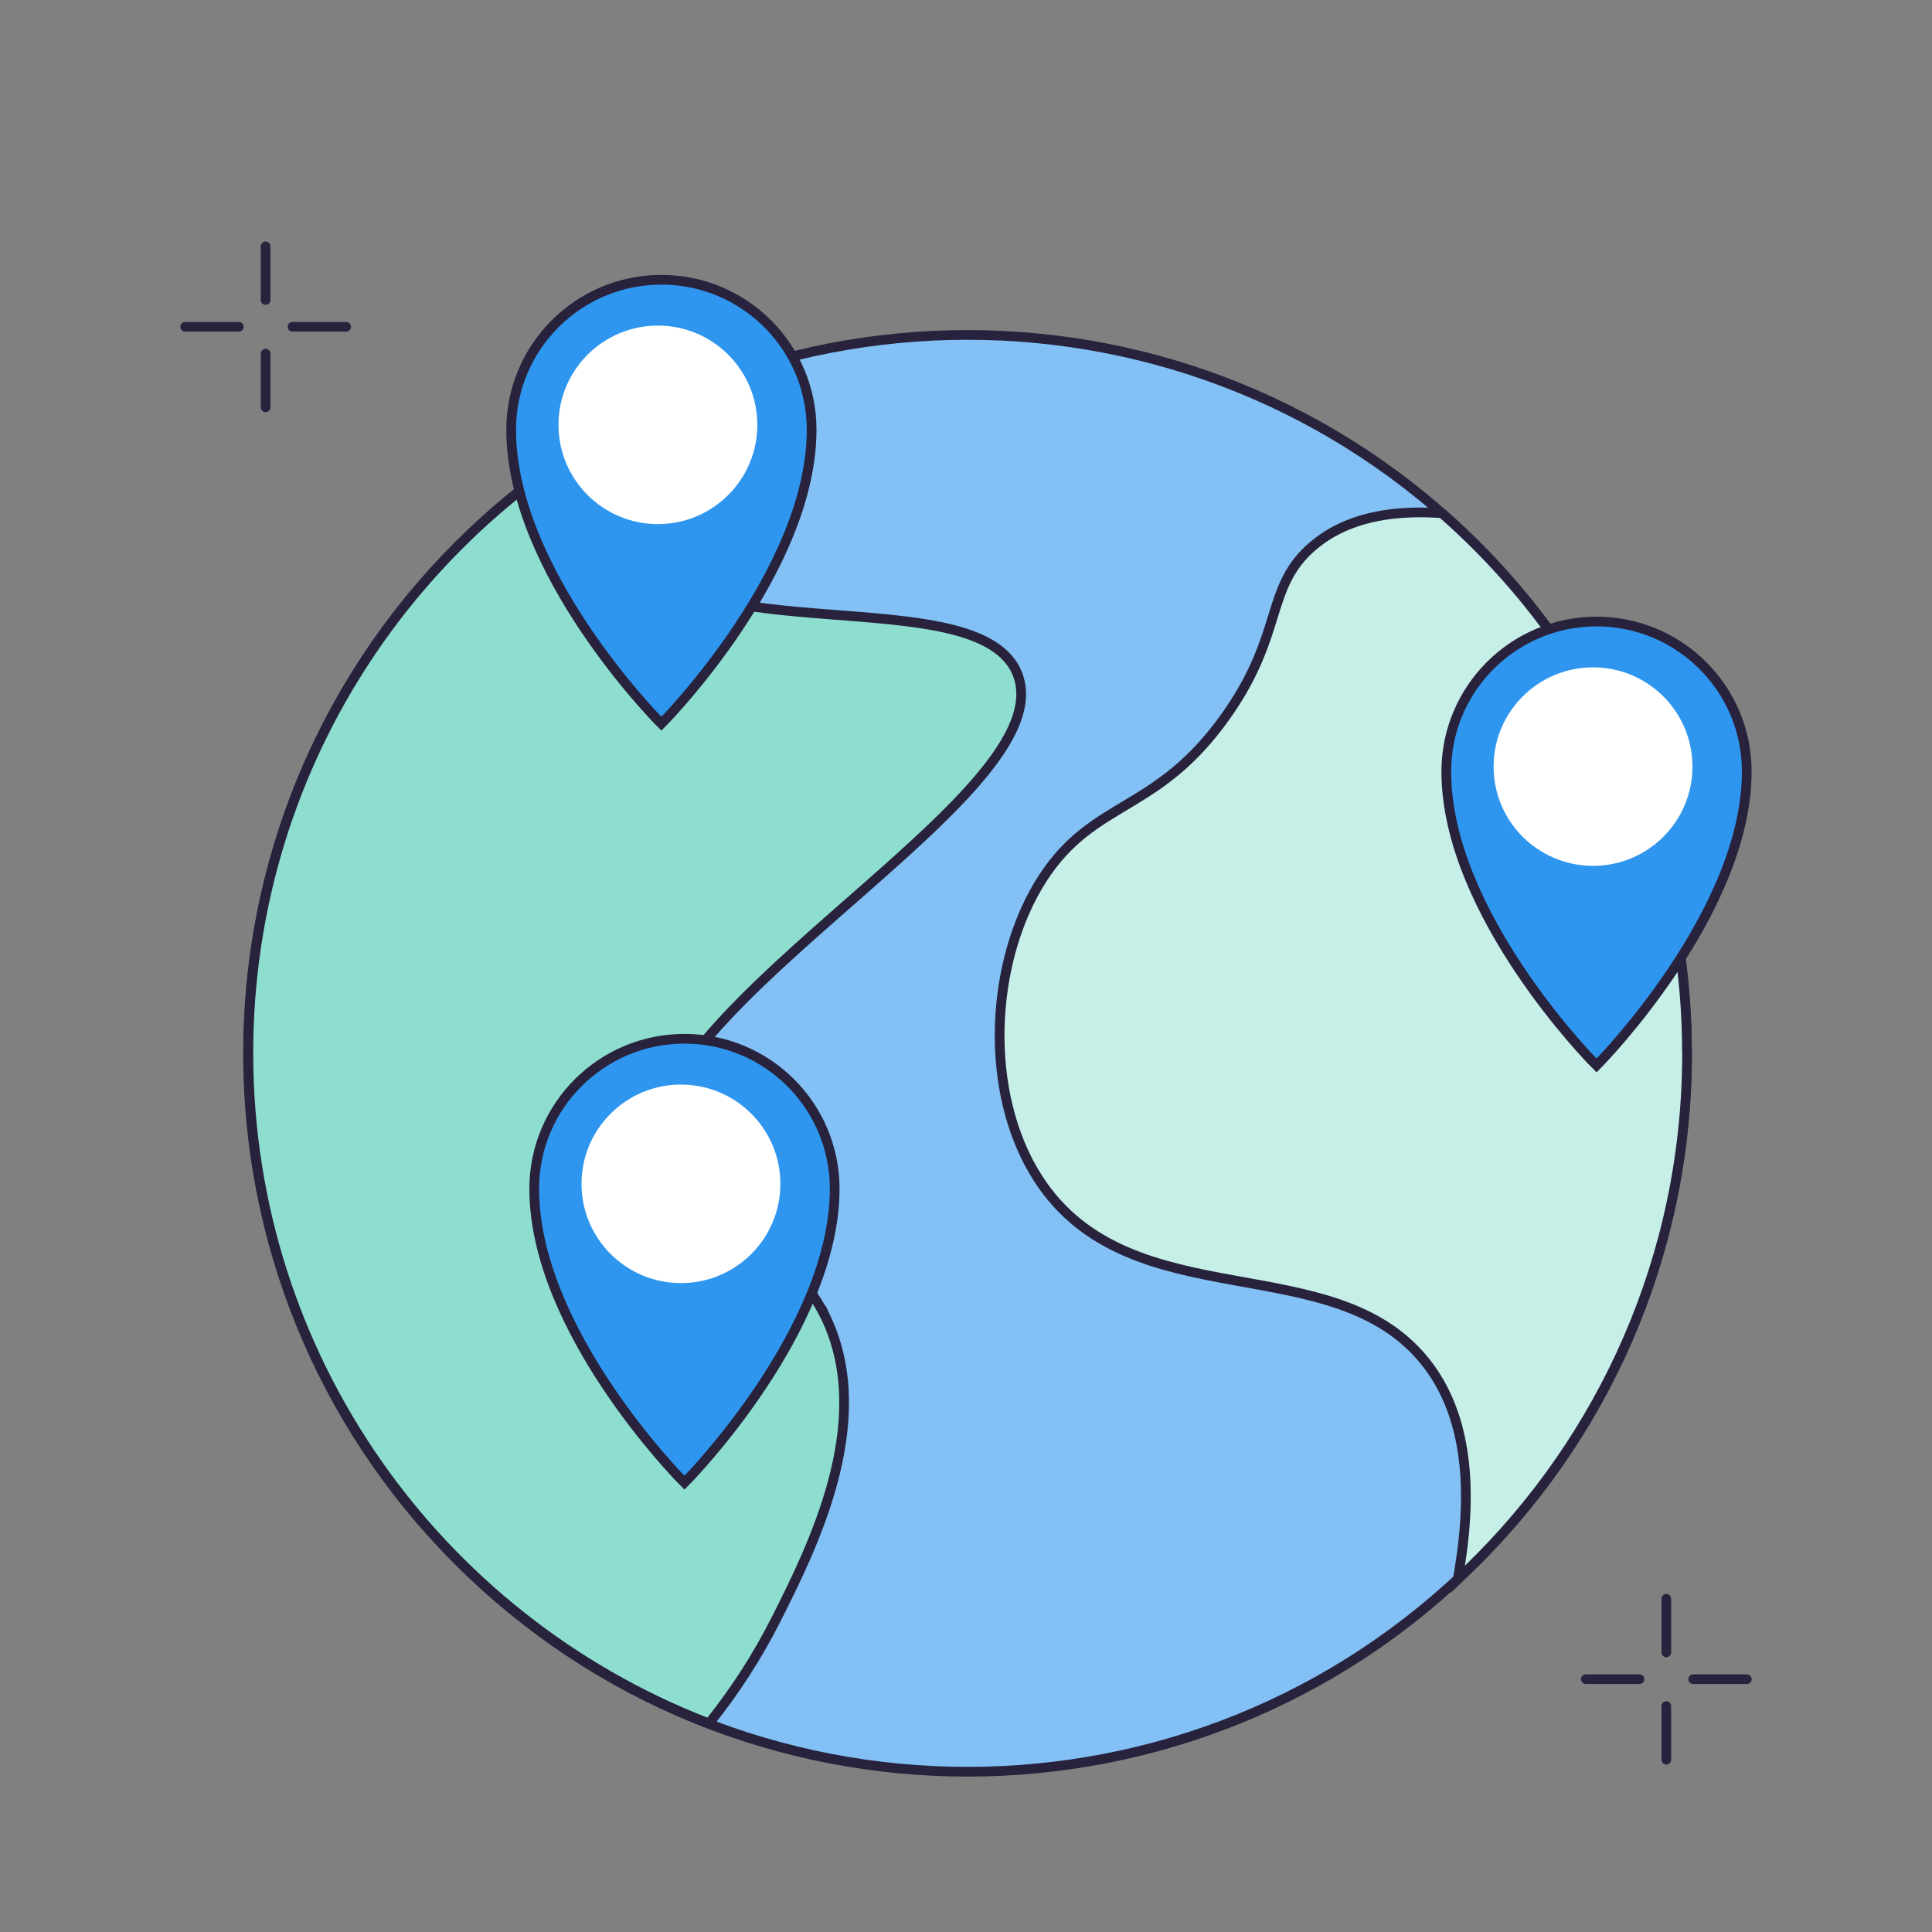 <svg width="120" height="120" viewBox="0 0 120 120" fill="none" xmlns="http://www.w3.org/2000/svg">
<rect x="0" y="0" width="120" height="120" fill="#808080" stroke="none"/>
<g clip-path="url(#clip0_473_1572)">
<path d="M28.494 33.872C45.946 16.446 74.241 16.446 91.693 33.872C109.145 51.297 109.145 79.551 91.693 96.976C74.241 114.402 45.946 114.402 28.494 96.976C11.042 79.551 11.042 51.297 28.494 33.872Z" fill="#82C0F5" stroke="#28223C" stroke-width="0.603"/>
<path d="M40.703 25.816C38.85 29.057 38.17 31.867 39.19 33.942L39.348 34.233C40.187 35.654 41.8 36.533 43.884 37.103C46.101 37.71 48.778 37.948 51.447 38.156C54.1 38.363 56.753 38.541 58.867 39.035C60.964 39.526 62.662 40.356 63.235 41.972C63.601 43.003 63.421 44.119 62.891 45.269C62.361 46.418 61.467 47.633 60.348 48.889C58.11 51.399 54.912 54.138 51.754 56.916C48.585 59.704 45.453 62.533 43.302 65.246C41.138 67.976 40.045 70.491 40.757 72.683C41.401 74.669 43.193 75.418 45.358 76.467C47.403 77.457 49.678 78.688 51.149 81.555L51.16 81.547L51.341 81.936C52.85 85.186 52.605 88.759 51.727 92.039C50.849 95.319 49.327 98.346 48.235 100.518C47.023 102.928 45.629 105.037 44.175 106.874L44.036 107.049L43.828 106.968C27.203 100.47 15.426 84.311 15.426 65.404C15.426 47.861 25.565 32.687 40.309 25.396L41.194 24.959L40.703 25.816Z" fill="#8DDECE" stroke="#28223C" stroke-width="0.603"/>
<path d="M104.786 65.426C104.786 77.998 99.577 89.356 91.197 97.465L90.549 98.092L90.689 97.201C91.719 90.692 90.39 86.921 88.541 84.596C85.689 81.013 81.218 80.353 76.61 79.516C72.049 78.687 67.379 77.681 64.492 73.22C62.762 70.548 62.01 67.158 62.095 63.812C62.179 60.465 63.1 57.134 64.749 54.573C66.351 52.085 68.166 51.064 70.073 49.919C71.969 48.781 73.99 47.502 76.125 44.499L76.453 44.025C78.023 41.688 78.585 39.841 79.073 38.268C79.597 36.583 80.049 35.16 81.606 33.863L81.903 33.627C83.343 32.542 85.47 31.736 88.738 31.834L89.457 31.869L89.559 31.876L89.636 31.943C98.892 40.095 104.744 52.012 104.781 65.297L104.786 65.301V65.426Z" fill="#C6EFE7" stroke="#28223C" stroke-width="0.603"/>
<path d="M41.08 17.377C46.232 17.377 50.411 21.547 50.411 26.693C50.411 31.085 48.111 35.603 45.846 38.996C44.709 40.699 43.573 42.13 42.721 43.136C42.295 43.639 41.94 44.035 41.69 44.307C41.566 44.443 41.468 44.548 41.4 44.618C41.367 44.654 41.341 44.681 41.323 44.7C41.315 44.709 41.307 44.715 41.303 44.72C41.3 44.722 41.299 44.725 41.298 44.726L41.296 44.727V44.728L41.081 44.947L40.866 44.729L41.08 44.517L40.866 44.728H40.865L40.858 44.721C40.854 44.716 40.847 44.709 40.839 44.701C40.821 44.682 40.795 44.656 40.762 44.62C40.694 44.55 40.595 44.447 40.471 44.312C40.221 44.042 39.867 43.648 39.44 43.148C38.588 42.149 37.452 40.725 36.315 39.028C34.05 35.644 31.749 31.126 31.749 26.693C31.749 21.548 35.927 17.378 41.08 17.377ZM41.08 22.999C38.923 23 37.175 24.747 37.175 26.899C37.175 29.051 38.922 30.797 41.08 30.797C43.237 30.797 44.986 29.051 44.986 26.899C44.986 24.747 43.237 22.999 41.08 22.999Z" fill="#2E96EF" stroke="#28223C" stroke-width="0.603"/>
<path d="M40.863 32.553C44.274 32.553 47.039 29.793 47.039 26.388C47.039 22.983 44.274 20.223 40.863 20.223C37.453 20.223 34.688 22.983 34.688 26.388C34.688 29.793 37.453 32.553 40.863 32.553Z" fill="white"/>
<path d="M99.163 38.605C104.315 38.605 108.494 42.774 108.494 47.92C108.494 52.312 106.194 56.831 103.929 60.224C102.792 61.926 101.656 63.358 100.804 64.363C100.378 64.866 100.023 65.263 99.773 65.534C99.649 65.67 99.551 65.775 99.483 65.846C99.45 65.881 99.424 65.909 99.406 65.927C99.397 65.936 99.39 65.943 99.386 65.947C99.383 65.95 99.382 65.952 99.381 65.953L99.379 65.954V65.955L99.164 66.174L98.949 65.956L99.163 65.744L98.949 65.955H98.948L98.941 65.948C98.937 65.944 98.93 65.937 98.922 65.928C98.904 65.91 98.878 65.883 98.845 65.848C98.778 65.777 98.678 65.674 98.554 65.539C98.304 65.269 97.95 64.875 97.523 64.375C96.671 63.376 95.535 61.952 94.398 60.255C92.132 56.871 89.832 52.353 89.832 47.92C89.832 42.775 94.01 38.605 99.163 38.605ZM99.163 44.227C97.006 44.227 95.258 45.974 95.258 48.126C95.258 50.278 97.005 52.024 99.163 52.024C101.32 52.024 103.069 50.278 103.069 48.126C103.069 45.974 101.32 44.227 99.163 44.227Z" fill="#2E96EF" stroke="#28223C" stroke-width="0.603"/>
<path d="M98.946 53.78C102.357 53.78 105.122 51.02 105.122 47.615C105.122 44.211 102.357 41.45 98.946 41.45C95.535 41.45 92.77 44.211 92.77 47.615C92.77 51.02 95.535 53.78 98.946 53.78Z" fill="white"/>
<path d="M42.512 64.52C47.664 64.52 51.843 68.689 51.843 73.835C51.843 78.227 49.543 82.746 47.277 86.139C46.141 87.841 45.004 89.273 44.152 90.278C43.727 90.781 43.371 91.178 43.122 91.449C42.998 91.585 42.899 91.69 42.832 91.761C42.798 91.796 42.773 91.824 42.755 91.842C42.746 91.851 42.739 91.858 42.734 91.862C42.732 91.865 42.731 91.867 42.73 91.868L42.727 91.869V91.87L42.513 92.089L42.298 91.871L42.512 91.659L42.298 91.87H42.297L42.29 91.863C42.285 91.859 42.279 91.852 42.27 91.843C42.253 91.825 42.227 91.798 42.193 91.763C42.126 91.693 42.027 91.589 41.902 91.454C41.653 91.185 41.298 90.79 40.872 90.29C40.02 89.291 38.884 87.867 37.747 86.17C35.481 82.787 33.181 78.268 33.181 73.835C33.181 68.691 37.358 64.52 42.512 64.52ZM42.512 70.142C40.355 70.142 38.606 71.889 38.606 74.041C38.607 76.193 40.354 77.939 42.512 77.94C44.669 77.94 46.418 76.193 46.418 74.041C46.418 71.889 44.669 70.142 42.512 70.142Z" fill="#2E96EF" stroke="#28223C" stroke-width="0.603"/>
<path d="M42.295 79.695C45.706 79.695 48.471 76.935 48.471 73.531C48.471 70.126 45.706 67.365 42.295 67.365C38.884 67.365 36.119 70.126 36.119 73.531C36.119 76.935 38.884 79.695 42.295 79.695Z" fill="white"/>
<path d="M11.5 20.297C11.767 20.297 13.833 20.297 14.833 20.297" stroke="#28223C" stroke-width="0.6" stroke-linecap="round"/>
<path d="M18.167 20.297C18.434 20.297 20.5 20.297 21.5 20.297" stroke="#28223C" stroke-width="0.6" stroke-linecap="round"/>
<path d="M16.497 25.301C16.497 25.034 16.497 22.967 16.497 21.967" stroke="#28223C" stroke-width="0.6" stroke-linecap="round"/>
<path d="M16.497 18.634C16.497 18.367 16.497 16.301 16.497 15.301" stroke="#28223C" stroke-width="0.6" stroke-linecap="round"/>
<path d="M98.5 104.297C98.767 104.297 100.833 104.297 101.833 104.297" stroke="#28223C" stroke-width="0.6" stroke-linecap="round"/>
<path d="M105.167 104.297C105.434 104.297 107.5 104.297 108.5 104.297" stroke="#28223C" stroke-width="0.6" stroke-linecap="round"/>
<path d="M103.497 109.301C103.497 109.034 103.497 106.967 103.497 105.967" stroke="#28223C" stroke-width="0.6" stroke-linecap="round"/>
<path d="M103.497 102.634C103.497 102.367 103.497 100.301 103.497 99.301" stroke="#28223C" stroke-width="0.6" stroke-linecap="round"/>
</g>
<defs>
<clipPath id="clip0_473_1572">
<rect width="120" height="120" fill="white"/>
</clipPath>
</defs>
</svg>
